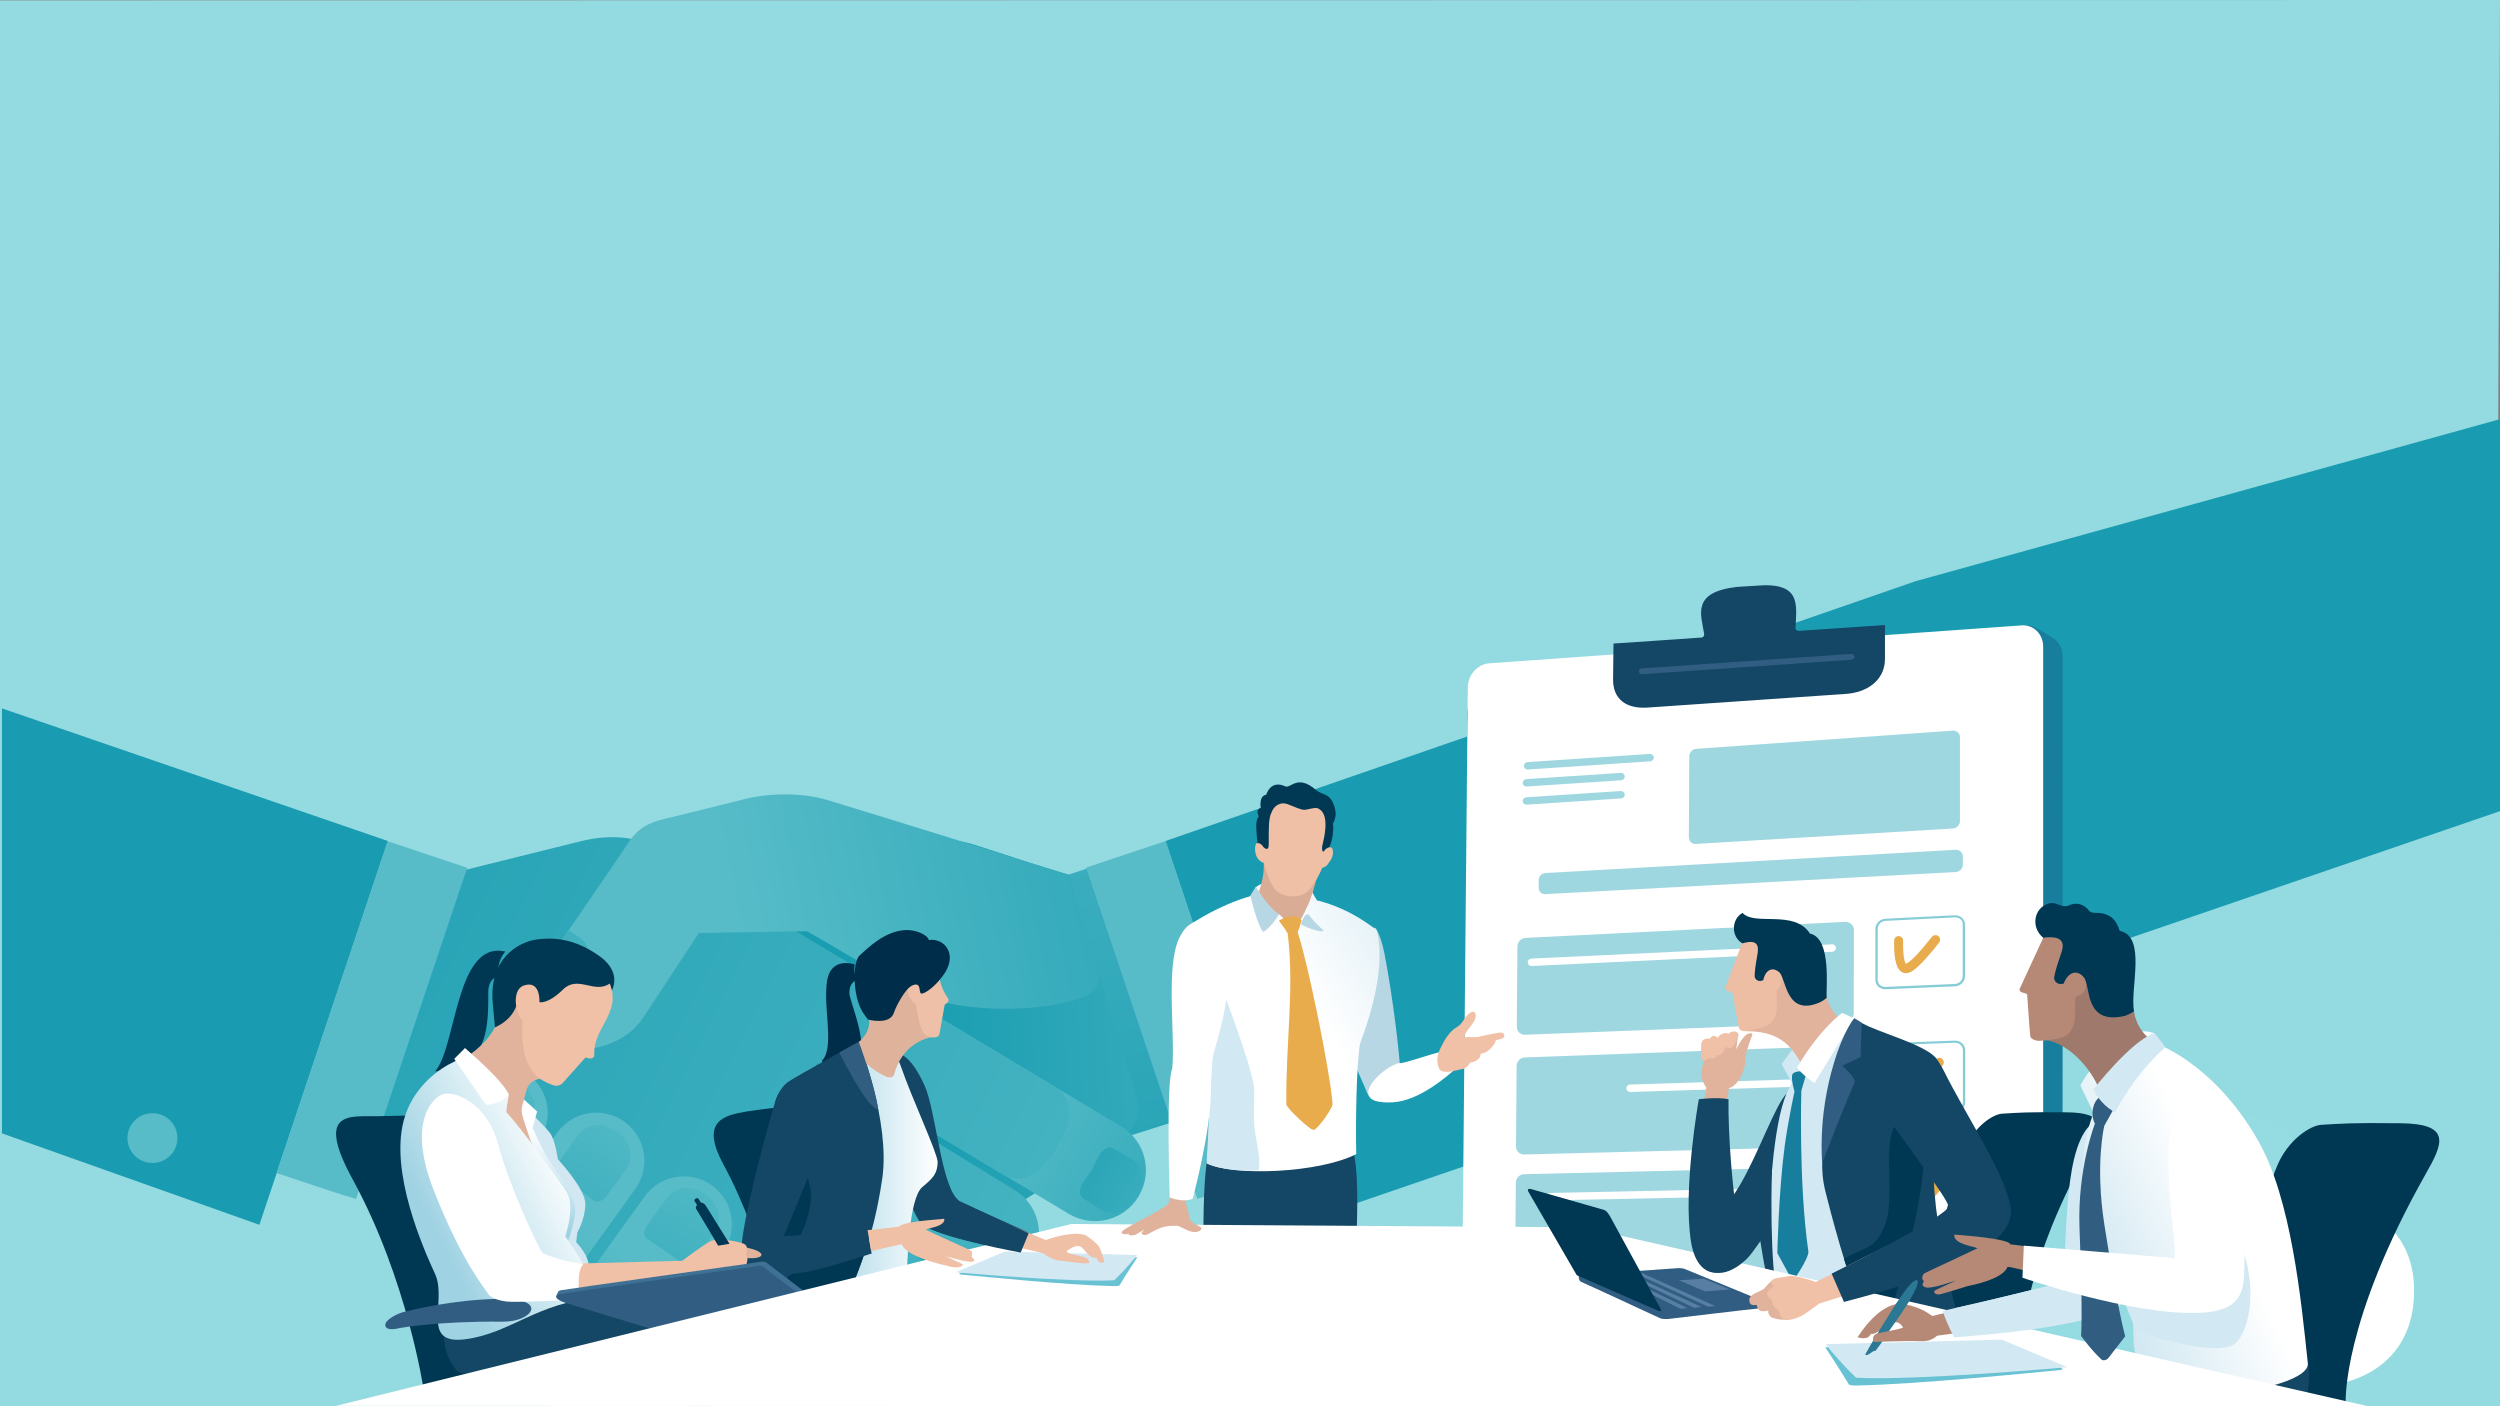 <?xml version="1.0" encoding="utf-8"?>
<!-- Generator: Adobe Illustrator 24.3.0, SVG Export Plug-In . SVG Version: 6.00 Build 0)  -->
<svg version="1.1" id="Vrstva_1" xmlns="http://www.w3.org/2000/svg" xmlns:xlink="http://www.w3.org/1999/xlink" x="0px" y="0px"
	 viewBox="0 0 1280 720" style="enable-background:new 0 0 1280 720;" xml:space="preserve">
<rect x="0" y="0" width="1280" height="720" fill="#808080" stroke="none"/>
<style type="text/css">
	.st0{fill:#94DAE1;}
	.st1{fill:url(#SVGID_1_);}
	.st2{fill:url(#SVGID_2_);}
	.st3{fill:url(#SVGID_3_);}
	.st4{fill:url(#SVGID_4_);}
	.st5{fill:url(#SVGID_5_);}
	.st6{fill:url(#SVGID_6_);}
	.st7{fill:url(#SVGID_7_);}
	.st8{fill:url(#SVGID_8_);}
	.st9{fill:url(#SVGID_9_);}
	.st10{fill:url(#SVGID_10_);}
	.st11{fill:url(#SVGID_11_);}
	.st12{fill:url(#SVGID_12_);}
	.st13{fill:url(#SVGID_13_);}
	.st14{fill:url(#SVGID_14_);}
	.st15{fill:url(#SVGID_15_);}
	.st16{fill:#199CB1;}
	.st17{fill:#57BCC8;}
	.st18{fill:#177E9D;}
	.st19{fill:#FFFFFF;}
	.st20{fill:#144665;}
	.st21{fill:#305D81;}
	.st22{fill:#9FD7E0;}
	.st23{fill:#85CDD6;}
	.st24{fill:#E8AC4C;}
	.st25{fill:#95DBE2;}
	.st26{fill:#003853;}
	.st27{fill:#D2E8F2;}
	.st28{fill:#002E4A;}
	.st29{fill:url(#SVGID_16_);}
	.st30{fill:url(#SVGID_17_);}
	.st31{fill:#A0796D;}
	.st32{fill:#B68977;}
	.st33{fill:#D1E7F1;}
	.st34{fill:url(#SVGID_18_);}
	.st35{fill:#E1B39D;}
	.st36{fill:#F0C0A7;}
	.st37{fill:url(#SVGID_19_);}
	.st38{fill:#3F7195;}
	.st39{fill:#68C2D4;}
	.st40{fill:#2B7895;}
	.st41{opacity:0.32;fill:#AECAEC;enable-background:new    ;}
	.st42{fill:#305D80;}
	.st43{fill:#EFBFA6;}
	.st44{fill:#DFB29C;}
	.st45{fill:#EEC0A7;}
	.st46{fill:#013853;}
	.st47{fill:#B6D7E3;}
	.st48{fill:#E0B29C;}
	.st49{fill:url(#SVGID_20_);}
	.st50{fill:#D9AC96;}
	.st51{fill:#EDBDA4;}
</style>
<polygon class="st0" points="1280,258 827.6,430.4 0,430.4 1,720 1280,720 "/>
<polygon class="st0" points="-1,0.2 1280,0 1277,720 0,720 "/>
<g>
	<g>
		
			<linearGradient id="SVGID_1_" gradientUnits="userSpaceOnUse" x1="1164.653" y1="740.47" x2="1057.416" y2="1240.388" gradientTransform="matrix(1.113 -2.770000e-02 2.770000e-02 -1.008 -692.49 1490.379)">
			<stop  offset="0" style="stop-color:#199DB1"/>
			<stop  offset="1" style="stop-color:#57BCC8"/>
		</linearGradient>
		<polygon class="st1" points="621.6,567.8 573.4,583.1 542.4,449.4 583.2,435.8 		"/>
		
			<linearGradient id="SVGID_2_" gradientUnits="userSpaceOnUse" x1="876.501" y1="866.952" x2="1165.091" y2="885.638" gradientTransform="matrix(1 0 0 -1 -409.077 1421)">
			<stop  offset="0" style="stop-color:#199DB1"/>
			<stop  offset="1" style="stop-color:#57BCC8"/>
		</linearGradient>
		<path class="st2" d="M581.2,558.8c2.8,8.6,3.1,18.3-10.4,26.6c-26.8,16.5-119.1,74.7-145.2,91.2c-12.3,7.8-23.3,1.2-33.8-5.1
			c-14-8.5-118-75.7-121.4-81.1c-3.4-5.5-1.6-18.8,5.9-23C281.2,564.7,452,442,467,434.9c9.4-4.5,19-6.5,31.9-2.4
			c18.1,5.7,29.5,10,48.3,15.4C561.6,496.2,578.1,549.3,581.2,558.8z"/>
		
			<linearGradient id="SVGID_3_" gradientUnits="userSpaceOnUse" x1="1052.638" y1="727.389" x2="901.207" y2="809.726" gradientTransform="matrix(1 3.010000e-02 3.010000e-02 -1 -415.284 1350.976)">
			<stop  offset="0" style="stop-color:#199DB1"/>
			<stop  offset="1" style="stop-color:#57BCC8"/>
		</linearGradient>
		<path class="st3" d="M574,576.7c12.4,7.4,16.4,23.4,9,35.8l0,0c-7.4,12.4-23.4,16.4-35.8,9l-102.8-61.9
			c-12.4-7.4,14.9-51.4,27.3-44L574,576.7z"/>
		
			<linearGradient id="SVGID_4_" gradientUnits="userSpaceOnUse" x1="35.586" y1="1013.115" x2="730.555" y2="665.085" gradientTransform="matrix(1 0 0 -1 0 1421)">
			<stop  offset="0" style="stop-color:#199DB1"/>
			<stop  offset="1" style="stop-color:#57BCC8"/>
		</linearGradient>
		<path class="st4" d="M539.2,555.8l-109.1-65.5l0,0H430l-44.1-26.5c-0.4-0.2-0.8-0.4-1.3-0.6c-20.5-12.2-41.7-25-49.5-29.5
			c-9.4-5.5-23.6-6.5-37.3-3.1c-29,7.2-79.8,19.8-79.8,19.8l-41.5,127.5c0,0,15.3,6.6,63,36.6c13.2,8.3,24.3,15.2,35.3,22.1
			c1.2,1.2,2.5,2.2,4,3.1l123.9,76.2c10.1,6.1,23.3,2.9,29.5-7.3c6.1-10.1,2.9-23.3-7.3-29.5L361.2,640c0.5-0.9,1.1-1.8,1.7-2.8
			l90.4,55.5c11.9,7.2,27.4,3.4,34.6-8.5s3.4-27.4-8.5-34.6L388.9,594c0.5-0.8,1-1.7,1.5-2.5l102,62.3c12.3,7.5,28.4,3.5,35.8-8.8
			c7.5-12.3,3.5-28.4-8.8-35.8l-102.3-62.5c0.5-0.8,0.9-1.6,1.4-2.3l93.8,56.3c12.3,7.5,21.5-1.1,28.9-13.5
			C548.6,574.7,551.6,563.3,539.2,555.8z"/>
		<g>
			
				<linearGradient id="SVGID_5_" gradientUnits="userSpaceOnUse" x1="1103.786" y1="1007.163" x2="785.24" y2="941.968" gradientTransform="matrix(1 0 0 -1 -409.077 1421)">
				<stop  offset="0" style="stop-color:#199DB1"/>
				<stop  offset="1" style="stop-color:#57BCC8"/>
			</linearGradient>
			<path class="st5" d="M461.2,505.1c-0.8-0.5-36.4-21.8-48-28.3c-0.9,0-54.2,0.8-55.4,0.9c-14.8,22.5-21,32.1-28.8,43.8
				c-14.8,22.3-58.6,20.9-68.8-0.1c3.8-5.6,58.5-85.1,61.2-89.4c5.2-8.4,11.3-10.9,18.8-12.7c10.2-2.5,26.5-6.5,40.8-10.1
				c15.4-3.9,32.3-2.7,42.2,0.3c25.3,7.6,124.1,38.4,124.1,38.4s13.1,44,14.8,49c2.5,8.5-2.8,11.9-8.1,13.9
				C534.3,518,489.7,520.6,461.2,505.1z"/>
			
				<linearGradient id="SVGID_6_" gradientUnits="userSpaceOnUse" x1="3511.732" y1="1995.094" x2="3511.732" y2="2230.313" gradientTransform="matrix(-0.825 -0.565 -0.565 0.825 4404.903 696.398)">
				<stop  offset="0" style="stop-color:#199DB1"/>
				<stop  offset="1" style="stop-color:#57BCC8"/>
			</linearGradient>
			<path class="st6" d="M291.2,476.3l-27.7,40.2c0,0,5.7,3.2,11.2,3.6c5.1,0.4,9.2-4.3,13.4-10.9c0.3-0.4,11.5-17.1,11.7-17.3
				c3.4-5-0.4-10.1-2.4-11.5C295.4,479.2,291.2,476.3,291.2,476.3z"/>
		</g>
		
			<linearGradient id="SVGID_7_" gradientUnits="userSpaceOnUse" x1="1296.088" y1="-1527.162" x2="1417.679" y2="-1382.188" gradientTransform="matrix(-1.780000e-02 0.912 0.814 -0.225 1791.397 -949.91)">
			<stop  offset="0" style="stop-color:#199DB1"/>
			<stop  offset="1" style="stop-color:#57BCC8"/>
		</linearGradient>
		<path class="st7" d="M581.1,612.9c-2,3.3-9.2,11.5-16.6,6.9c-0.2-0.1-9.6-6-9.8-6.1c-2.9-1.8-1.5-6.2-0.5-7.7c0.8-1.3,4-5.6,5-7.3
			s3.1-6.3,3.9-7.6c0.9-1.5,4.2-4.8,7.1-3.1c0.2,0.1,9.7,5.8,9.9,5.9C588.2,598.8,583.1,609.7,581.1,612.9z"/>
		<g>
			<g>
				<g>
					
						<linearGradient id="SVGID_8_" gradientUnits="userSpaceOnUse" x1="626.336" y1="819.626" x2="671.438" y2="883.392" gradientTransform="matrix(0.999 -3.490000e-02 -3.490000e-02 -0.999 -399.829 1497.663)">
						<stop  offset="0" style="stop-color:#199DB1"/>
						<stop  offset="1" style="stop-color:#57BCC8"/>
					</linearGradient>
					<path class="st8" d="M207.7,594.3c-8,11-5.6,26.4,5.4,34.4l0,0c11,8,26.4,5.6,34.4-5.4l28.2-38.9c8-11,5.6-26.4-5.4-34.4l0,0
						c-11-8-26.4-5.6-34.4,5.4L207.7,594.3z"/>
				</g>
				
					<linearGradient id="SVGID_9_" gradientUnits="userSpaceOnUse" x1="613.535" y1="797.187" x2="711.708" y2="939.797" gradientTransform="matrix(0.999 -3.490000e-02 -3.490000e-02 -0.999 -399.829 1497.663)">
					<stop  offset="0" style="stop-color:#199DB1"/>
					<stop  offset="1" style="stop-color:#57BCC8"/>
				</linearGradient>
				<path class="st9" d="M267.4,554.7c3.1,2.3,10.2,10.7,3.3,20.2c-0.2,0.3-9.2,12.3-9.3,12.6c-2.7,3.7-5.7,3.1-7.1,2
					c-1.2-0.9-7.1-5.4-8.7-6.5c-1.6-1.1-7.6-5-8.8-5.8c-1.4-1-2.5-3.5,0.2-7.2c0.2-0.2,8.9-12.4,9.1-12.7
					C253.6,546.9,264.3,552.5,267.4,554.7z"/>
			</g>
			<g>
				
					<linearGradient id="SVGID_10_" gradientUnits="userSpaceOnUse" x1="654.678" y1="774.562" x2="716.888" y2="853.362" gradientTransform="matrix(0.999 -3.490000e-02 -3.490000e-02 -0.999 -400.46 1498.684)">
					<stop  offset="0" style="stop-color:#199DB1"/>
					<stop  offset="1" style="stop-color:#57BCC8"/>
				</linearGradient>
				<path class="st10" d="M252.1,626.2c-8,11-5.6,26.4,5.4,34.4l0,0c11,8,26.4,5.6,34.4-5.4l33.3-46.4c8-11,5.6-26.4-5.4-34.4l0,0
					c-11-8-26.4-5.6-34.4,5.4L252.1,626.2z"/>
			</g>
			
				<linearGradient id="SVGID_11_" gradientUnits="userSpaceOnUse" x1="661.841" y1="770.688" x2="760.014" y2="913.298" gradientTransform="matrix(0.999 -3.490000e-02 -3.490000e-02 -0.999 -399.829 1497.663)">
				<stop  offset="0" style="stop-color:#199DB1"/>
				<stop  offset="1" style="stop-color:#57BCC8"/>
			</linearGradient>
			<path class="st11" d="M316.6,579.5c3.1,2.3,10.2,10.7,3.3,20.2c-0.2,0.3-9.2,12.3-9.3,12.6c-2.7,3.7-5.7,3.1-7.1,2
				c-1.2-0.9-7.1-5.4-8.7-6.5s-7.6-5-8.8-5.8c-1.4-1-2.5-3.5,0.2-7.2c0.2-0.2,8.9-12.4,9.1-12.7
				C302.8,571.6,313.5,577.3,316.6,579.5z"/>
			
				<linearGradient id="SVGID_12_" gradientUnits="userSpaceOnUse" x1="695.059" y1="734.304" x2="762.711" y2="822.173" gradientTransform="matrix(0.999 -3.490000e-02 -3.490000e-02 -0.999 -401.12 1499.691)">
				<stop  offset="0" style="stop-color:#199DB1"/>
				<stop  offset="1" style="stop-color:#57BCC8"/>
			</linearGradient>
			<path class="st12" d="M296.8,658.7c-8,11-5.6,26.4,5.4,34.4l0,0c11,8,26.4,5.6,34.4-5.4l33.4-46.3c8-11,5.6-26.4-5.4-34.4l0,0
				c-11-8-26.4-5.6-34.4,5.4L296.8,658.7z"/>
			
				<linearGradient id="SVGID_13_" gradientUnits="userSpaceOnUse" x1="706.028" y1="736.888" x2="804.201" y2="879.498" gradientTransform="matrix(0.999 -3.490000e-02 -3.490000e-02 -0.999 -399.829 1497.663)">
				<stop  offset="0" style="stop-color:#199DB1"/>
				<stop  offset="1" style="stop-color:#57BCC8"/>
			</linearGradient>
			<path class="st13" d="M361.9,611.8c3.1,2.3,10.2,10.7,3.3,20.2c-0.2,0.3-9.2,12.3-9.3,12.6c-2.7,3.7-5.7,3.1-7.1,2
				c-1.2-0.9-7.1-5.4-8.7-6.5s-7.6-5-8.8-5.8c-1.4-1-2.5-3.5,0.2-7.2c0.2-0.2,8.9-12.4,9.1-12.7
				C348.2,603.9,358.9,609.5,361.9,611.8z"/>
			<g>
				
					<linearGradient id="SVGID_14_" gradientUnits="userSpaceOnUse" x1="750.702" y1="725.129" x2="805.655" y2="796.152" gradientTransform="matrix(0.999 -3.490000e-02 -3.490000e-02 -0.999 -401.788 1500.566)">
					<stop  offset="0" style="stop-color:#199DB1"/>
					<stop  offset="1" style="stop-color:#57BCC8"/>
				</linearGradient>
				<path class="st14" d="M342.7,688.2c-6.5,8.9-4.5,21.5,4.4,28l0,0c9,6.5,21.5,4.5,28-4.4l27.1-37.7c6.5-8.9,4.5-21.5-4.4-28l0,0
					c-9-6.5-21.5-4.5-28,4.4L342.7,688.2z"/>
			</g>
			
				<linearGradient id="SVGID_15_" gradientUnits="userSpaceOnUse" x1="757.165" y1="723.974" x2="834.061" y2="835.676" gradientTransform="matrix(0.999 -3.490000e-02 -3.490000e-02 -0.999 -399.829 1497.663)">
				<stop  offset="0" style="stop-color:#199DB1"/>
				<stop  offset="1" style="stop-color:#57BCC8"/>
			</linearGradient>
			<path class="st15" d="M395.7,649.9c2.4,1.8,8,8.4,2.6,15.9c-0.2,0.2-7.2,9.7-7.3,9.8c-2.1,2.9-4.4,2.4-5.5,1.6
				c-1-0.7-5.5-4.2-6.8-5.1c-1.2-0.9-6-3.9-6.9-4.6c-1.1-0.8-1.9-2.8,0.2-5.7c0.1-0.2,7-9.7,7.1-10
				C384.9,643.7,393.3,648.1,395.7,649.9z"/>
		</g>
	</g>
	<g>
		<polygon class="st16" points="980.7,297.6 596.7,430.6 662.5,627 1280,415.3 1280,214.6 		"/>
		<path class="st17" d="M632.1,607.7c8.8-2.9,21.6-7.2,21.6-7.2l-56.9-169.9l-40.7,13.6L613,613.8
			C613,613.8,620.8,611.5,632.1,607.7z"/>
		<path class="st16" d="M670,598.7c2.2,6.7,9.5,10.3,16.2,8.1s10.3-9.5,8-16.1c-2.2-6.7-9.5-10.3-16.2-8.1
			C671.3,584.8,667.7,592,670,598.7z"/>
	</g>
	<g>
		<polygon class="st16" points="1,362.7 198.6,430.6 132.8,627.1 1,580.3 		"/>
		<path class="st17" d="M163.2,607.8c-8.8-2.9-21.6-7.2-21.6-7.2l56.9-169.9l40.7,13.6l-56.9,169.6
			C182.3,613.9,174.5,611.6,163.2,607.8z"/>
		<path class="st17" d="M90.2,586.7c-2.2,6.7-9.5,10.3-16.2,8.1s-10.3-9.5-8.1-16.1c2.2-6.7,9.5-10.3,16.2-8.1
			C88.8,572.8,92.4,580,90.2,586.7z"/>
	</g>
</g>
<g>
	<g>
		<path class="st18" d="M1056.1,336c0-4.2-2.2-7.8-5.4-9.6c-1.7-1-10.1-6.5-12.2-6.3l-276,33.2c-6.3,0.4-11.3,6-11.3,12.5l3.9,283.4
			c0,4.4-0.4,32.5-2.8,40.6c1.9,0.5,30.2,16.8,32.2,16.7l250.9,13.5h8.9c6.3-0.4,11.7-6.9,11.7-13.4L1056.1,336L1056.1,336z"/>
		<path class="st19" d="M1046.1,331.1c0-6.5-5-11.4-11.1-10.9l-272.4,19.4c-6.1,0.4-11.1,6-11.1,12.5l-3.3,354.7
			c0,6.5,5,11.4,11.1,10.9l275.7,1.5c6.1-0.4,11.1-6,11.1-12.5V331.1z"/>
		<path class="st20" d="M872.5,324.4c-1.6-9.9-6.5-21.2,16.8-23.9c0.7-0.1,8.9-0.5,9.7-0.6c23.8-2.1,20.7,9.9,20.3,22.1
			c0,0.4,0.9,1,1.7,1c0.8-0.1,44.1-3,44.1-3v17.5c0,8.8-6.5,16.3-18.9,17.7l-103,7.1c-10.2,0.6-17.5-4-17.3-14.7l0.2-18.1
			c0,0,44.7-3,45.3-3.1C871.8,326.3,872.7,325.8,872.5,324.4z"/>
		<path class="st21" d="M840.6,345.2L840.6,345.2l107.5-7.4c0.8-0.1,1.4-0.8,1.4-1.6c-0.1-0.8-0.8-1.4-1.6-1.4l-107.4,7.4
			c-0.8,0.1-1.4,0.8-1.4,1.6C839.2,344.6,839.8,345.2,840.6,345.2L840.6,345.2z"/>
	</g>
	<g>
		<g>
			<g>
				<path class="st22" d="M791.2,447c-1.9,0.1-3.4,1.7-3.4,3.6v4c0,1.9,1.5,3.3,3.4,3.2l210-11.3c2.1-0.1,3.8-1.8,3.8-3.8v-4.2
					c0-2-1.7-3.5-3.8-3.4L791.2,447z"/>
				<path class="st22" d="M1001.6,658.6c2.1,0,3.8,1.6,3.8,3.6v4.3c0,2-1.7,3.6-3.8,3.7l-224,1.6c-1.9,0-3.4-1.5-3.4-3.4v-4.1
					c0-1.9,1.6-3.5,3.4-3.5L1001.6,658.6z"/>
				<path class="st22" d="M868.5,383.4c-2,0.1-3.5,1.8-3.6,3.7l-0.2,41.7c0,1.9,1.6,3.4,3.5,3.3l131.5-7.9c2.1-0.1,3.8-1.8,3.8-3.8
					v-43c0-2-1.7-3.5-3.8-3.3L868.5,383.4z"/>
				<path class="st22" d="M944.7,472c2.5-0.1,4.5,1.7,4.5,4.1l-0.1,42.7c0,2.4-2,4.5-4.5,4.6l-163.8,6.4c-2.3,0.1-4.2-1.7-4.2-4.1
					l0.3-41.1c0-2.3,1.9-4.3,4.2-4.4L944.7,472z"/>
				<path class="st23" d="M965.2,506.5c-1.4,0-2.6-0.5-3.6-1.4c-0.9-0.9-1.4-2.1-1.4-3.3v-26.2c0-2.7,2.3-5.1,5.1-5.2l35.5-1.8
					c2.9-0.1,5.3,2,5.3,4.8v26.4c0,2.8-2.3,5.1-5.2,5.2l-35.5,1.5C965.3,506.5,965.2,506.5,965.2,506.5L965.2,506.5L965.2,506.5z
					 M1001.1,469.7c-0.1,0-0.1,0-0.2,0l-35.5,1.8c-2.2,0.1-4,1.9-4,4v26.2c0,1,0.4,1.8,1,2.5c0.7,0.7,1.7,1.1,2.7,1.1
					c0.1,0,0.1,0,0.2,0l35.5-1.5c2.3-0.1,4.1-1.9,4.1-4.1v-26.5C1005,471.3,1003.3,469.7,1001.1,469.7L1001.1,469.7z"/>
				<path class="st22" d="M944.6,535.4c2.5-0.1,4.5,1.8,4.5,4.2l-0.1,42.8c0,2.4-2,4.5-4.5,4.5l-164.1,4.2c-2.3,0.1-4.2-1.8-4.2-4.1
					l0.3-41.2c0-2.3,1.9-4.3,4.2-4.4L944.6,535.4z"/>
				<path class="st23" d="M965.2,570.4c-1.4,0-2.7-0.5-3.6-1.5c-0.9-0.9-1.4-2.1-1.4-3.4v-26.3c0-2.7,2.3-5,5.1-5.1l35.6-1.3
					c2.9-0.1,5.3,2.1,5.3,4.9v26.6c0,2.8-2.3,5.1-5.2,5.2l-35.6,1C965.3,570.4,965.2,570.4,965.2,570.4L965.2,570.4z M1001.1,533.9
					c-0.1,0-0.1,0-0.2,0l-35.6,1.3c-2.2,0.1-4,1.9-4,4v26.3c0,1,0.4,1.9,1.1,2.6c0.8,0.8,1.8,1.2,2.9,1.1l35.6-1
					c2.3-0.1,4.1-1.9,4.1-4v-26.6C1005,535.6,1003.2,533.9,1001.1,533.9L1001.1,533.9z"/>
				<path class="st22" d="M944.5,597.3c2.5-0.1,4.5,1.9,4.5,4.3l-0.1,43c0,2.4-2,4.4-4.6,4.5l-164.3,2c-2.3,0-4.2-1.9-4.2-4.2
					l0.3-41.4c0-2.3,1.9-4.3,4.2-4.3L944.5,597.3z"/>
				<path class="st23" d="M965.1,632.7c-1.4,0-2.7-0.5-3.7-1.5c-0.9-0.9-1.4-2.1-1.4-3.4v-26.4c0-2.7,2.3-5,5.2-5.1l35.6-0.8h0.1
					c2.8,0,5.1,2.2,5.1,4.9V627c0,2.8-2.3,5.1-5.2,5.1L965.1,632.7L965.1,632.7L965.1,632.7L965.1,632.7z M1001,596.6l-35.7,0.8
					c-2.2,0.1-4,1.8-4,3.9v26.4c0,1,0.4,1.9,1.1,2.6c0.7,0.7,1.8,1.2,2.8,1.2l35.7-0.6c2.3,0,4.1-1.8,4.1-4v-26.6
					C1005,598.3,1003.2,596.6,1001,596.6L1001,596.6z"/>
				<path class="st19" d="M793.6,614.6C793.6,614.6,793.7,614.6,793.6,614.6l145.2-3c1,0,1.9-0.9,1.9-1.9s-0.9-1.9-1.9-1.9l-145.2,3
					c-1,0-1.9,0.9-1.9,1.9C791.8,613.7,792.6,614.6,793.6,614.6L793.6,614.6z"/>
				<path class="st22" d="M782.1,394L782.1,394l62.9-4.2c1-0.1,1.8-1,1.8-2c-0.1-1-1-1.8-2-1.8l-62.8,4.2c-1,0.1-1.8,1-1.8,2
					C780.3,393.2,781.1,394,782.1,394L782.1,394z"/>
				<path class="st22" d="M781.5,402.7L781.5,402.7l48.6-3.2c1-0.1,1.8-1,1.8-2c-0.1-1-1-1.8-2-1.8l-48.5,3.2c-1,0.1-1.8,1-1.8,2
					C779.7,401.9,780.5,402.7,781.5,402.7L781.5,402.7z"/>
				<path class="st22" d="M781.5,412L781.5,412l48.6-3.2c1-0.1,1.8-1,1.8-2c-0.1-1-1-1.8-2-1.8l-48.5,3.2c-1,0.1-1.8,1-1.8,2
					C779.7,411.2,780.5,412,781.5,412L781.5,412z"/>
			</g>
		</g>
		<path class="st24" d="M975.8,498.3c-1.1,0-2.2-0.5-3.1-1.4c-3.1-3.2-3-12.6-2.9-15.4c0.1-1.3,1.1-2.3,2.4-2.2
			c1.3,0.1,2.3,1.1,2.2,2.4l0,0c0,0-0.1,2.8,0.1,5.8c0.3,4.1,1,5.6,1.3,6c0.7-0.3,2.8-1.4,7.5-6.8c3.1-3.5,5.7-7,5.8-7
			c0.8-1,2.2-1.2,3.3-0.5c1,0.8,1.2,2.2,0.5,3.3c-0.1,0.2-2.9,3.8-6.2,7.5C980.3,497.3,977.6,498.3,975.8,498.3L975.8,498.3z"/>
		<path class="st24" d="M977.7,561.1c-1.1,0-2.2-0.5-3.1-1.4c-3.1-3.2-3-12.6-2.9-15.4c0.1-1.3,1.1-2.3,2.4-2.2
			c1.3,0.1,2.3,1.1,2.2,2.4c0,0.1-0.1,2.8,0.1,5.8c0.3,4.1,1,5.6,1.3,6c0.7-0.3,2.8-1.4,7.5-6.8c3.1-3.5,5.7-7,5.8-7
			c0.8-1,2.2-1.2,3.3-0.5c1,0.8,1.2,2.2,0.5,3.3c-0.1,0.2-2.9,3.8-6.2,7.5C982.3,560.2,979.5,561.1,977.7,561.1L977.7,561.1z"/>
		<path class="st24" d="M978.1,622.8c-1.1,0-2.2-0.5-3.1-1.4c-3.1-3.2-3-12.6-2.9-15.4c0.1-1.3,1.1-2.3,2.4-2.2
			c1.3,0.1,2.3,1.1,2.2,2.4c0,0.1-0.1,2.8,0.1,5.8c0.3,4.1,1,5.6,1.3,6c0.7-0.3,2.8-1.4,7.5-6.8c3.1-3.5,5.7-7,5.8-7
			c0.8-1,2.2-1.2,3.3-0.5c1,0.8,1.2,2.2,0.5,3.3c-0.1,0.2-2.9,3.8-6.2,7.5C982.7,621.8,979.9,622.8,978.1,622.8L978.1,622.8z"/>
		<path class="st19" d="M784.1,494.6C784.1,494.6,784.2,494.6,784.1,494.6l154.1-7.3c1-0.1,1.8-0.9,1.8-2c0-1-0.9-1.9-2-1.8
			l-154,7.3c-1,0.1-1.9,0.9-1.8,2C782.3,493.8,783.1,494.6,784.1,494.6L784.1,494.6z"/>
		<path class="st19" d="M834.6,559.1C834.6,559.1,834.7,559.1,834.6,559.1l105-3.3c1,0,1.9-0.9,1.8-2c0-1-0.9-1.9-2-1.8l-104.9,3.3
			c-1,0-1.9,0.9-1.8,2C832.8,558.3,833.6,559.1,834.6,559.1L834.6,559.1z"/>
	</g>
</g>
<g>
	<path class="st19" d="M1103.3,720c0,0,30.4-15.1,59.6-10.9c43.9,6.3,69-11.6,72.6-40.1c4.9-39-24.3-64.6-79.7-48.8
		C1097,637,1103.3,720,1103.3,720z"/>
	<path class="st25" d="M1019.4,703.1c0,0-5.5-43.7,3.3-83.4c5.9-26.7,23.3-44.1,68.8-52.3s89.1,5.4,98,39.9c8.5,33,2,76.8-40.2,83.5
		c-27.9,4.5-73.7-4.6-94.4-1.7C1039.2,691.4,1019.4,703.1,1019.4,703.1z"/>
	<g>
		<path class="st19" d="M1141.9,616.2c0,1.5-1.2,2.6-2.6,2.6h-76.5c-1.5,0-2.6-1.2-2.6-2.6l0,0c0-1.5,1.2-2.6,2.6-2.6h76.5
			C1140.7,613.6,1141.9,614.7,1141.9,616.2L1141.9,616.2z"/>
		<path class="st19" d="M1141.9,632.4c0,1.5-1.2,2.6-2.6,2.6h-76.5c-1.5,0-2.6-1.2-2.6-2.6l0,0c0-1.5,1.2-2.6,2.6-2.6h76.5
			C1140.7,629.8,1141.9,631,1141.9,632.4L1141.9,632.4z"/>
		<path class="st19" d="M1100.1,648.7c0,1.5-1.2,2.6-2.6,2.6h-34.7c-1.5,0-2.6-1.2-2.6-2.6l0,0c0-1.5,1.2-2.6,2.6-2.6h34.7
			C1098.9,646,1100.1,647.2,1100.1,648.7L1100.1,648.7z"/>
	</g>
</g>
<g>
	<g>
		<path class="st20" d="M658.3,644.6c0,0,4.4,46.4,4.6,50.2c0.2,3.9,28,3.4,27.9-1.6c0-5.1,6.2-70.5,3.4-96
			c-6-53.6-48.7-39.7-65.8-16.5c-3.2,4.4-9.8,8.3-10.6,14.4c-3.5,27.4-0.2,78-1.1,90.7c-1,12.8,29.4,36.3,29.8,4.5
			c4-14.1,10.5-46.2,10.7-46.7C657.3,643,658.3,644.6,658.3,644.6z"/>
	</g>
	<path class="st26" d="M398.6,680.8c0,0-5.8-43.1-28.3-84.8c-12.1-22.4,0.8-25,11.9-26.9c13.8-2.3,30.1-3.1,30.1-3.1l25.6,105.8
		L398.6,680.8z"/>
	<path class="st26" d="M1034.7,694.7c0,0-0.9-42.7,33.9-104.2c7.1-12.6,10.9-20.8-10.5-21c-21.3-0.2-24.3,0.2-33,0.7
		c-4.8,0.3-14,6.5-18.4,16.9c-13.1,31.3-21.6,94.7-21.6,94.7L1034.7,694.7z"/>
	<path class="st27" d="M1069.6,576.6c-14.2,15.3-10.5,65.2-14,80.7c-18.8,3.2-30.4,7.5-55.7,12.7c2.9,9.2,9.4,13.5,9.4,13.5
		s47.5-3.6,66.9-10.2c19.4-6.6,17.2-24.3,17.2-24.3S1083.8,561.3,1069.6,576.6z"/>
	<path class="st26" d="M1201,717.7c0,0-1.8-41,41-116.7c8.8-15.5,13.4-25.6-12.9-25.9c-26.3-0.3-29.8,0.2-40.5,0.8
		c-5.9,0.3-17.2,7.9-22.6,20.8c-16.1,38.5-26.6,116.4-26.6,116.4L1201,717.7z"/>
	<path class="st20" d="M1172.5,679c14.7,16.8,8.8,33.6,7.7,38.9l-151.3-1.6c-0.6-4.2,0.8-5.9,0.1-10.5c26.3-5.2,50-9.4,66.7-10
		C1102,695.2,1136.5,684.4,1172.5,679z"/>
	<path class="st20" d="M473.3,555.6c6.1,13.4,8.5,52.8,17.9,59.3c6,3.1,35.1,16,35.1,16l-4.2,10c0,0-37.5-6.8-48.8-13.2
		c-5.5-3.1-8-17-18.9-39.7C436.7,551,456.2,517.6,473.3,555.6z"/>
	<path class="st28" d="M437.6,493.8c0,0-12.3-4.5-14.2,8.8c-2,13.3,4,33.8-2.5,40.4c-0.1,1.7,4.9,9.7,14.7,4.8
		c12.7-6.3-0.5-34.3-0.7-39.1c-0.2-5.3,2.8-6.5,3.9-7C436.8,498.2,437.6,493.8,437.6,493.8z"/>
	
		<linearGradient id="SVGID_16_" gradientUnits="userSpaceOnUse" x1="414.907" y1="819.977" x2="480.019" y2="819.977" gradientTransform="matrix(1 0 0 -1 0 1421)">
		<stop  offset="0" style="stop-color:#9FD2E3"/>
		<stop  offset="1" style="stop-color:#FFFFFF"/>
	</linearGradient>
	<path class="st29" d="M417.4,668.6c11.8,4,36.9-3.8,46.7-11c0.5-11.7,1.1-44,8.2-49.9c5.7-4.7,7.6-6.9,7.8-12.8
		c-0.5-5.5-13.3-32.7-18.8-48.8c-5.6-16.1-19.4-13.6-19.4-13.6s-1.5,0.6-2.1,0.9C437.8,540.3,405.9,664.7,417.4,668.6z"/>
	<path class="st20" d="M396.9,567.4c-0.7-3.7,2.4-10.8,7.1-13.8c5.1-3.3,35.7-20.2,35.7-20.2s16.3,41,12,70.1
		c-2.2,14.6-7,42.3-24.4,71.7c-10-0.1-24.5-1.2-35-6.7c6.1-21,20.4-32.5,22.9-54.1C416.9,600.8,397.3,570,396.9,567.4z"/>
	
		<linearGradient id="SVGID_17_" gradientUnits="userSpaceOnUse" x1="1073.252" y1="775.447" x2="1136.388" y2="804.987" gradientTransform="matrix(1 0 0 -1 0 1421)">
		<stop  offset="0" style="stop-color:#D2E8F2"/>
		<stop  offset="1" style="stop-color:#FFFFFF"/>
	</linearGradient>
	<path class="st30" d="M1137.1,712.5c-10.9-1.9-36.6-11.7-43.4-19c-1.6-2.6-1.4-10-1.4-15.9c-8.2-19.1-18.2-48.2-23.8-62.8
		c-4.9-12.9-1-33.9,3.3-44.7c0.3-0.7-6.9-14-6.6-14.6c8.6-15.4,23.6-24.6,28-26.6s9.7,0.1,9.7,0.1l-0.5,4.7c0,0,30.3,9.3,53.7,50.2
		c17,29.6,22.1,81.7,25.5,114.1C1182.6,707.2,1147.7,714.3,1137.1,712.5z"/>
	<path class="st31" d="M1045.7,532.4c10.9,0.3,23.2,12,28.5,23.9c14.9-7.2,25.2-22.5,28.1-23.1c-9-6.1-9.7-15.5-9.7-15.5
		S1068.2,458.3,1045.7,532.4z"/>
	<path class="st27" d="M1144.6,687.7c-9.6,8.4-52.3-6.6-52.3-6.6v-3.5c-2.4-5.6-8.2-19.8-9.4-22.9c1.7-3,38.3,10.7,35.3-5.2
		c-5.4-28.5-0.4-59.7,12.3-43C1162.1,648,1152,681.2,1144.6,687.7z"/>
	<g>
		<g>
			<path class="st32" d="M1044.1,532.9c5.5-0.3,7.6-0.8,10.8-1.5c7.5-1.7,7.4-10.7,7.4-10.7l0.3-10.4c0,0,7-1,5-8.6
				c-1.4-5.6,10.4-3.6,4.4-5.3c-8.9-2.4-3.1-22-3.1-22l-12.2-2.1l-10,6.6l-12.5,27.1c0,0-0.9,1.7,1.4,2.2c2.1,0.5,2.3,0.9,2.3,0.9
				s1.4,20.5,1.6,21.5C1039.6,531.7,1041.9,533,1044.1,532.9z"/>
		</g>
	</g>
	<path class="st20" d="M926.4,548.2c0,0-17.9,17.6-24.9,38.8s1.8,59.1,3.2,68s35.9,10.6,41.8-15.1
		C952.5,614.1,926.4,548.2,926.4,548.2z"/>
	<path class="st26" d="M436.8,657.6c0,0,4.9-12.3,5.6-15.8c-4.1,2.3-39.2,8.7-39.2,12.3C403.2,667.7,436.8,657.6,436.8,657.6z"/>
	<path class="st20" d="M444.2,629.9l-42.9,3c0,0,13.7-32.8,20.1-49.4c6.3-16.4-18.6-39.5-24.5-19.5c-5.9,20.1-16.9,61.6-17.3,75.7
		c-0.5,14.1,19.6,16.4,47.4,8c14.3-4.3,19.3-5.9,19.3-5.9L444.2,629.9z"/>
	<g>
		<path class="st33" d="M265.6,564.4c0,0,14.6,12.6,16.8,17c2.2,4.4,3.2,12.1,3.2,12.1s14.1,15.1,14.1,22.8s-4.1,14.7-4.1,14.7
			l-0.6,5c0,0,8.3,8.2,6.2,15.3c-2.1,7.1-17.4,5.6-17.4,5.6l-41.6-80.6L265.6,564.4z"/>
		
			<linearGradient id="SVGID_18_" gradientUnits="userSpaceOnUse" x1="258.218" y1="805.114" x2="274.293" y2="842.195" gradientTransform="matrix(1 0 0 -1 0 1421)">
			<stop  offset="0" style="stop-color:#9FD2E3"/>
			<stop  offset="1" style="stop-color:#FFFFFF"/>
		</linearGradient>
		<path class="st34" d="M257.3,552.9l17.7,16.2l-2.3,8.4c0,0,4.6,11,9.6,18.3c5.7,8.4,13.8,18.1,12,27.1c-1.8,8.9-4.1,14.4-4.1,14.4
			l-48.5-78.5L257.3,552.9z"/>
		<path class="st26" d="M258.7,487.2c-1.3,1.6-4.1,5.2-3.8,12.9c-4.1,0.7-4.9,5.5-4.9,7.5c0.2,23.5-1.7,38-27.3,41
			C233.7,536.6,233.2,481.2,258.7,487.2z"/>
		<path class="st35" d="M278,552.2c0,0-6.6-0.1-8.3,5.6c-2.1,7.6-3,9.5-2.4,12.6c0.6,3,7.2,22,7.2,22s-15.2-18-18-21
			c-2.8-3-14-21.6-15.8-24.4s-3.1-5.2-3.1-5.2s10.2-5.4,15.8-15.8c2.8-5.1,7.2-25.4,7.2-25.4l24.2,37.8L278,552.2z"/>
		<path class="st26" d="M287.2,526.1c0,0-7.3-1.6-8-7.2c-0.7-5.7-5-7.1-9-4.4c-4.1,2.7-4.7-4.9-5-2.8c-1.5,10.5-11.8,14.3-11.8,14.3
			s-0.6-7.2-1.1-12.3c-2.1-22.7,12.8-31.3,22.5-32.7c7.3-1,18.7-1.1,32.1,8.5s7.9,22.3-6.8,29.8
			C287.9,525.5,287.2,526.1,287.2,526.1z"/>
		<path class="st36" d="M276.2,513.1c0,0,0.7-11.3-7.8-8.6c-6.8,2.1-4.4,15.1-0.9,17.9c0,0-0.5,7.4,0.2,12.1
			c0.5,3.6,1.3,10.3,6.4,15.8c3.1,3.3,8.4,5.1,9.3,5.4c2.1,0.7,4.2-0.5,4.7-1.2c0.6-0.7,11.7-13.1,11.7-13.1s4.7,2,4.5-1.8
			c-0.6-13.2,14-21.1,7.9-36c-8,5.4-16.2-4.5-23.9,3C280.3,514.4,276.2,513.1,276.2,513.1z"/>
		<path class="st26" d="M216.9,711.5c0,0-8.3-56.4-36.3-107.6c-19.7-36-0.9-32.1,12.7-32.4c13.6-0.3,38.7-0.9,38.7-0.9l31.8,132.9
			L216.9,711.5z"/>
		<path class="st20" d="M227.4,680.5c0,0-1.8,11.5,6.4,21.2S354.2,679,354.2,679l-64.4-18.9L227.4,680.5z"/>
		
			<linearGradient id="SVGID_19_" gradientUnits="userSpaceOnUse" x1="220.159" y1="794.227" x2="289.136" y2="829.018" gradientTransform="matrix(1 0 0 -1 0 1421)">
			<stop  offset="0" style="stop-color:#9FD2E3"/>
			<stop  offset="1" style="stop-color:#FFFFFF"/>
		</linearGradient>
		<path class="st37" d="M233,543.4l5.1-6.7c0,0,18.4,16.5,22.4,23.6c-0.4,3.5-1.3,7.2-1.2,9.2c5,5,26.4,33.6,30.9,41
			s-0.8,22.5-0.8,22.5s15.1,20.6,16.6,31.5c-30.6,2.1-44.5,18.2-67.8,21.2s-9.1-19.4-15.4-33.3c-6.4-13.9-23-51.8-16.2-78.3
			C212.4,551.6,233,543.4,233,543.4z"/>
		<path class="st35" d="M379.4,638.3c0,0,6.3,0.8,9.2,2.6s0.6,3.5-4.7,3.3c-5.3-0.2-6.5-0.2-6.5-0.2L379.4,638.3z"/>
		<path class="st36" d="M293.8,647l55.5-1.5c0,0,10.1-7.6,14.1-9.8c3.9-2.3,15,0,17.4,1.1s1.7,3.4,1.1,5.6c2,2.4-0.5,5.3,0.3,6.4
			c2.3,1.9-0.2,7.6-0.2,7.6s-25.6,3.6-32.5,3.5c-7-0.2-52.2,4.1-59.7,4.2C288.2,656.1,293.8,647,293.8,647z"/>
		<path class="st26" d="M367.7,637.8c0,0-10.4-17.6-11.3-18.9c-0.9-1.3,2.6-5.4,5.1-1.4c2.4,3.9,12,19.3,12,19.3L367.7,637.8z"/>
		<path class="st26" d="M362.8,625.8c-3.2-4.6-6.7-10.1-7.2-10.8c-0.5-0.8,1.3-2.3,2.1-1.1c0.8,1.2,1.6,2.5,2.3,3.6
			C365.4,626.2,366,630.4,362.8,625.8z"/>
		<path class="st21" d="M204.4,680c0,0-6.5,1.8-7.1-1.2s6.3-6.3,9.5-7.1s25.7-6.5,49.9-6.7s16.1,11.9,0.6,11.7
			C224.8,676.3,204.4,680,204.4,680z"/>
		<path class="st19" d="M298.8,647c-8.3-0.5-19.1-4.3-20.9-5.5s-17.5-35.3-22.6-54.9c-5-19.6-19.2-27.1-27.1-26.7
			c-4.8,0.2-20.8,12.3-6.1,49.6s26.1,49.9,27.5,52.5s5.4,3.8,9.9,4.4c4.4,0.6,37.7-1,37.7-1S294.3,651.8,298.8,647z"/>
		<path class="st38" d="M413.2,662.3c0,0-19.1-14.5-20.6-15.7s-3.4-0.5-8.9,0.3c-5.4,0.8-93.6,13.1-96.5,13.7
			c-0.7,0.1-1.2,0.3-1.5,0.9c-0.6,1.1-0.6,1.3-0.9,2.4c6.2,0.6,54.3,11.5,54.3,11.5L413.2,662.3z"/>
		<path class="st21" d="M411.3,664.3c0,0-19.1-14.5-20.6-15.7s-4.2,0-9.7,0.6c-5.4,0.6-91.5,12.8-94.4,13.4
			c-2.9,0.6-2.7,2.7,3.3,4.6c5.9,1.8,44.8,13.6,44.8,13.6L411.3,664.3z"/>
		<path class="st19" d="M248.8,565.7c0,0,8.2-0.2,11.6-5.4c-3.5-8-22.4-23.6-22.4-23.6l-5.4,5.4L248.8,565.7z"/>
	</g>
	<path class="st27" d="M923,530.9c-5.5,6.3-10.8,13.9-10.8,13.9l5.2,9.6c0,0-6.1,11.6-8.5,22.8c-2.4,11.1-2.7,61.2-0.1,78.6
		c1.1,7.2,47.8,5.8,47.8,5.8L949,522C949,522,928.4,524.6,923,530.9z"/>
	<path class="st35" d="M923.4,546.3c-4.2-6-8.4-18.6-29.4-18.3c-10.7-11.6,10.3-48.4,10.3-48.4l30.3,22.2c0,0-1.9,12.5,8,20.2
		C932.9,538.9,924,547,923.4,546.3z"/>
	<path class="st18" d="M925.2,548.5c0,0-6.5-0.6-7.5,1.6c-0.9,2.2,1.1,8.8,1.1,8.8s-3,13.3-5,27.6c-3.2,24.1-3.8,55.1-3.8,55.1
		l7.9,14.5c0,0,8-11.3,8-15.2c-5.1-35.5-3.6-82.5-3.6-82.5L925.2,548.5z"/>
	<path class="st19" d="M949.3,521.4l-6.1-2.8c0,0-11.3,7.9-23.1,27.9c2.2,3.5,8.9,8.1,8.9,8.1L949.3,521.4z"/>
	<g>
		<path class="st20" d="M949.3,523.8c0,0-3.2,5.6-6.9,13.5c-4.7,10-5.9,31.8-7.6,42.2c-1.6,9.8-3.1,18.7-0.2,30.5
			c2.1,8.4,12,47.1,18.3,57.4c6.3,10.4,49.7,7.7,49.7,7.7s-17.5-64.1-11.1-87.4c6.2-22.3,5.6-38.8-0.3-46
			c-5.7-6.9-29.9-13.3-37.5-17.7C952.1,523.1,949.3,523.8,949.3,523.8z"/>
		<path class="st26" d="M976.1,573.4c23.8-0.5-7.8,97.6-7.8,97.6s-4.4,1.5-14.3,0.3c-1.5-3.8-8.5-22.2-9.9-26.8
			c10.7-6.4,17.2-4.2,21.9-20.3C970.6,607.9,961.3,573.7,976.1,573.4z"/>
		<path class="st21" d="M933,595.4c0,0,13.8-35.8,16.5-40.8c1.4-2.6-6.3-8.9-6.3-8.9l9.4-4.5l0.6-17.6l-3.8-2.3
			c0,0-5.5,6.3-10.5,23.2C930.5,572.4,933,595.4,933,595.4z"/>
	</g>
	<polygon class="st19" points="548.4,626.7 811.1,628.4 1212.5,720 172,719.8 	"/>
	<g>
		<path class="st39" d="M934.5,689.8c0,0,7.2,10.8,12.1,19c0.4,0.6,3.2,0.6,4,0.6c33.8-0.8,87.4-6.4,103.9-7.9c3.9-0.3-1.2-2-1.2-2
			l-29.4-11.4L934.5,689.8z"/>
		<path class="st27" d="M934.7,688.2c0,0,5.9,7.8,15.6,17.2c30.5,1.6,108.2-5.4,108.2-5.4l-33.6-14.1L934.7,688.2z"/>
	</g>
	<path class="st20" d="M906.4,628.4c-1.1-11.7,1.6-53.5,8.3-68.4c-5.6,5.4-14.6,31.1-23.9,46.8c-10.4,17.6-24.3,28.3-23.6,33
		c1.4,8.9,11.9,19.1,27,4.9C897.7,641.4,904.9,629.8,906.4,628.4z"/>
	<g>
		<path class="st40" d="M964.9,685.1c1.8-2.8,15.2-24.1,13.8-25.4c-2.3-2.1-17.8,23.7-19.6,26.6c-0.2,0.2-4.1,7.2-4.1,7.2
			c1.1,1.4,3.9-2.4,5.2-1.8C963.4,687.5,964.8,685.3,964.9,685.1z"/>
		<path class="st32" d="M1029.3,664.3c-8.4,1.4-31.2,7.3-39.9,9.5c-1.5-0.7-4.3-3.9-13.8-6c-12.8-2.8-24.5,16.9-24.5,16.9
			s5.3,1.9,6.8-1.8c4,1.3,11.6-11.2,16.4-3.3c0.4,0.7-12,2.7-13.3,3.2c-3.1,1.1-1.7,4.3-1.7,4.3s17-0.7,24.2-0.4
			c2.6,0.1,5.7-0.4,8.3-2.8c1-0.2,31.5-4.4,40-5.4C1041.3,677.3,1038.4,662.8,1029.3,664.3z"/>
		<path class="st40" d="M971.2,675.8c1.9-2.6,13-18.8,10.3-20.3c-2.7-1.6-14.1,17.2-15.8,20.1c-0.1,0.3-3.9,6.2-3.9,6.2
			c1.2,0,4.6-0.8,5.6-0.8C967.4,681.1,971,676.1,971.2,675.8z"/>
	</g>
	<g>
		<path class="st21" d="M849.9,674.9c0,0,1.6,0.7,4.4,0.4c2.5-0.2,39.8-4.9,49.6-5.7c2.3-0.2,1.5-2.4,0.8-2.6
			c-0.7-0.2-41.4-17.1-42.4-17.4c-1.1-0.4-3.3-0.3-3.3-0.3l-50.7,3.5c0,0-0.3,2.8,1.2,3.5C811.1,656.9,849.9,674.9,849.9,674.9z"/>
		<polygon class="st41" points="872.2,654.7 885.7,660.2 873,661.2 859.6,655.5 		"/>
		<polygon class="st41" points="838.8,651 878.2,668.7 874.5,669 835.6,651.2 		"/>
		<polygon class="st41" points="832.7,651.5 871.2,669.2 867.4,669.6 829.6,651.6 		"/>
		<polygon class="st41" points="827.1,651.8 864.1,669.8 860.4,670.1 823.9,651.9 		"/>
		<path class="st26" d="M850.7,671c0,0-0.6,0.5-1.5,0.2s-41.9-18.3-41.9-18.3s-24.2-41.7-24.8-42.8s0-1.7,1.4-1.3
			s35.8,10.2,37.1,10.6s1.9,1.1,3.2,3.1C825.3,624.5,850.7,671,850.7,671z"/>
	</g>
	<g>
		<path class="st35" d="M883.8,567.7c0,0,1-7.7,1.4-10.5c6.4-2.1,8.8-12.4,8.4-14.5c-0.4-2.1,2.7-10.7,3.5-12.5
			c0.7-1.7-1.9-1.4-3.2-0.3c-2.4,2-5,7.4-5,7.4l1.1-7.3l-14.5,3c0,0-3.3,10.3-4.3,14.7c-1.1,4.4,2.4,9.1,2.4,9.1l-2.3,14.9
			L883.8,567.7z"/>
		<path class="st20" d="M885,562.8c-0.3,17.3,2,49,5.8,68.6s-20.7,31.4-25,4.4s4-73,4-73S879,561.6,885,562.8z"/>
		<path class="st36" d="M871.2,541.4c0.5,2.7,3.4,1.1,3.7,0.1c1.9,1.3,3.7,0.1,4.2-1.4c3.2,1.2,4.5-4.6,4.5-4.6s0.8,2.3,3.1,0.8
			c1.7-1.2,3.4-5.2,3.4-6.6c0-1.5-3.1-2.5-5.1-0.4c-0.7-0.7-4-0.7-5.5,2.1c-0.6-0.7-2.9-2.1-4,0.5c-1.8-0.7-4.2,0.5-4.4,2.3
			C871.1,534.1,870.6,537.8,871.2,541.4z"/>
	</g>
	<g>
		<path class="st35" d="M916.5,675c-1.2,0.5-4.4,1.4-9.3-0.4c-1.2-0.5-2.5-3.1-1.6-3.6c-1.2,0.3-3.7,0.6-4.4,0.1
			c-1.5-0.9-1.8-3-1.8-3s-1.6,0.3-2.6-0.1c-1-0.4-1.4-2.1-1-3.3c0.9-2.4,4.5-3,7.2-4.7c0.3-0.2,3.6-4.4,5.3-5
			c3-1.1,5.7,9.8,7.3,13.5C917.4,672.6,916.5,675,916.5,675z"/>
		<path class="st36" d="M929.8,656.4c0,0-10.4-3.8-14.1-3c-3.1,0.7-5.3,0.6-7.4,1.4c-0.9,0.4-1.7,1.3-1.4,2.3c0.4,1,1.7,1.1,1.7,1.1
			s-4,2.7-3.9,4.1c0.3,2.5,2.8,2.4,2.9,5c0.1,2.6,3.2,2.8,3.4,4.8c0.2,1.6,1.1,2.3,2,3.3s5.1,0.4,9.3-1.6c1.5-0.7,9.2-6.4,9.2-6.4
			s30.9-9.5,47-15.5s-1.7-18.8-13-13.6C953.7,643.9,929.8,656.4,929.8,656.4z"/>
		<path class="st20" d="M937.8,652.1c0,0,60.8-29.8,59.8-34.6s-21.4-30.7-34.3-50.3c-12.9-19.6,19.3-44.3,31.7-19.4
			c12.5,25,30.4,51,34.3,69.4s-27.6,31-57.2,41.4c-7.1,2.5-28,8-28,8L937.8,652.1z"/>
	</g>
	<g>
		<path class="st39" d="M582.3,643.8c0,0-5.4,8.1-9.1,14.3c-0.3,0.4-2.4,0.4-3,0.4c-25.3-0.6-65.6-4.8-78-5.9
			c-2.9-0.3,0.9-1.5,0.9-1.5l22.1-8.6L582.3,643.8z"/>
		<path class="st27" d="M582.2,642.6c0,0-4.5,5.9-11.7,12.9c-22.9,1.2-81.2-4.1-81.2-4.1l25.2-10.6L582.2,642.6z"/>
	</g>
	<g>
		<path class="st27" d="M1053.5,657.2c-18.2,4.7-33.7,8.1-58.9,14c3.2,9.1,6,13.5,6,13.5s50.7-3.3,69.9-10.5L1053.5,657.2z"/>
	</g>
	<path class="st42" d="M1075.4,561.5c0,0-3.6,1.7-4,7.7c-0.3,3.6,1.2,6.1,1.2,6.1s-9,23.1-7.9,53.3c1.8,46.2,0.8,55.4,0.8,55.4
		s5.5,7.6,10.5,12.1c0.7,0.6,2.3,0.5,3.4-0.7l8.7-11.2c0,0-3.7-12.6-10.7-57.4c-4.8-30.9,0-50.4,0-50.4s2.3-4.1,4.8-8.6
		C1076.4,563.6,1075.4,561.5,1075.4,561.5z"/>
	<path class="st43" d="M562.9,638.7c-0.4-1.4-4.9-5-7.3-6.4c-6.8-2.1-18.7,2-20.2,2.6c-6.2-2.6-21.1-8.9-39.2-16.4
		c-0.9,1.3-6.9,13.4-6.9,13.4s37.1,7.6,45.2,9.9c1,0.9,4.2,3.4,8.6,3.7c4.6,0.3,12.7,2,14.6,1.1c-0.5-1.9-0.1-2.5-5.6-3.7
		c-5-1.1-5.7-1.4-6-2.4c4.2-2.7,6.4-3.7,8.8-0.8c3.5,4.4,5.1,4.7,6.4,4.1c0.2,0.6,0.9,1.8,1.2,2.1c0.9,0.9,1.9,0.6,3,0.2
		C565.1,644.3,563.8,640.7,562.9,638.7z"/>
	<path class="st20" d="M474.3,628.2c11.2,6.4,48.3,13.1,48.3,13.1l4.1-9.9c0,0-26.1-11.7-32.1-14.8L474.3,628.2z"/>
	<path class="st43" d="M444.2,629.8c0,0,2.7,0,16.4-1.8c0.6-1.8,10.5-3,22.9-4c0.6,3.9-8.2,4.8-9.5,5.5c3,1.8,22,10.1,23.1,10.8
		s0.3,3.2,0.3,3.2s2.9,2,0.4,2.5s-13.5-2.8-13.5-2.8s7.7,3.7,8.5,4c0.8,0.2-0.8,3-7.5,1c-2.6-0.7-20.9-4.4-23.6-11.1
		c-0.8-0.1-15.7,3.5-15.7,3.5L444.2,629.8z"/>
	<path class="st32" d="M1064,640.5c0,0-17.5-1.2-34.7-3.4c-0.7-2.2-13.2-3.8-28.7-5c-0.7,4.9,10.3,6.1,11.9,7
		c-5.7,2.8-25.7,12-27.1,12.8c-1.4,0.8-1.7,3.4-0.3,4c-0.5,0.9-1.9,2.6,1.2,3.3c3.1,0.7,15.2-3.6,15.2-3.6s-9.5,4.4-10.7,5
		c-1,0.5-0.7,3.2,4,1.7c1.3-0.4,5.7-1.6,12.6-3.8c9-1.8,18.6-5,20.5-9.9c1-0.2,32.4,7.5,32.4,7.5L1064,640.5z"/>
	<path class="st19" d="M1036.2,637.8c0,0,71.3,5.8,77,6.4c1.8-4.4-4.2-30.9-2.7-60.2c0.9-18.1,13.3-35.5,27.4-16
		c12.9,17.7,12.1,50.4,11.3,76.7c-0.4,14.5,1,26.5-23.5,27.5c-34.1,1.3-90.2-18-90.2-18L1036.2,637.8z"/>
	<path class="st27" d="M1071.8,557.8c0,0,3.2,7.5,11.1,11.7c12.3-22.8,25.8-33.2,25.8-33.2s-2.7-4-5.7-7.4
		C1090.6,533.4,1071.8,557.8,1071.8,557.8z"/>
	<g>
		<g>
			<g>
				<path class="st26" d="M1085.3,476.6c-2-6.3-4.9-7.9-8.6-8.9c-2.9-0.7-5.9,0.3-7.2-1.5c-2.7-3.7-6.9-4-9.3-3
					c-5,2.5-6.9-2.1-11.7-0.5c-7.2,2.5-8.8,12.1-2.4,17.4c9.9-1.2,11.5,2.3,8.9,8.9c-0.3,1.2-2.8,7.5-3.3,11.9
					c0.4,2.5,2.7,3.4,4.9,2.7c2.5-6.4,7.2-7.2,10.5-3c3.4,4.4-0.1,24.5,21,19.5c0.7-0.2,3.4-1.5,4.5-2.3
					C1090.5,505.8,1099.2,479.5,1085.3,476.6z"/>
			</g>
		</g>
	</g>
	<g>
		<g>
			<path class="st44" d="M478.1,530.8c-4.6,0.7-16.3,4.1-20.4,19.6c-1.5,3.8-9.5-2.2-11.8-3.9c-8-6.1-6.8-12.4-6.8-12.4
				s6.4-4.9,5.9-11.2c-0.5-5.9,10.7-37.3,10.7-37.3S482.7,530.1,478.1,530.8z"/>
			<path class="st45" d="M462.4,498.2c0,0,5.4,4.1,3.7,6c-4.1,4.6,2.9,10.2,2.9,10.2s1.5,13.2,4.9,15.5c0.8,0.5,1.8,1.2,4.3,1.3
				c0.6,0,2.6-0.4,2.8-1.7c0.1-0.6,2.7-15.2,2.7-15.2s3-1.2,1.6-3.3c-7.2-10.2-2.1-17.5-11.7-21.7L462.4,498.2z"/>
		</g>
	</g>
	<path class="st28" d="M475.6,481.3c-0.9-2.9-7-5.4-12.2-5.1c-10.8,0.6-19.7,9.8-23.3,13c-3.6,3.2-3.8,21.4,2.1,29.8
		c1,1.5,2.2,3,2.2,3s11.2,3.1,13.3-3.5c1.3-4,5.3-10.7,7.7-12.8c1.6-1.4,5-3.1,5.4,0.6c0.3,2.7,0.7,2.7,2.3,2.1
		c0.6-0.2,5-2.6,9.1-8.1C491.3,489.1,483.6,480,475.6,481.3z"/>
	<path class="st42" d="M439.7,533.4l-10,5.5c0,0,14.6,29.5,19.9,29C448.3,556.8,439.7,533.4,439.7,533.4z"/>
	<g>
		<path class="st46" d="M644.4,437.2c0,0-1.3-11.2-1.2-14.8c0.1-3.5,1.3-4.3,1.3-4.3s-0.6-1.3-0.7-2.5c-0.1-1.2,1.7-2,1.7-2
			s-1.1-6.1,2.8-6.7c0.7-2.1,3.2-7.3,9.7-4.3c2.9,1.3,6.2-6.4,15.7,1.8c3.6,3.1,7.8,1.2,9.9,10c1,4-1.2,7.4-1.2,7.4s0.6,1.4-0.1,6.3
			c-0.7,4.8-4.8,13.2-4.8,13.2L644.4,437.2z"/>
		<g>
			<path class="st47" d="M708.9,488.5c4.7,24.7,7.3,49.7,7.8,56.1c0.6,3-9.4,28.9-16.9,14.7c-1.2-4.5-16.2-32-19.1-59.3
				c-3-28,10.3-25.3,23.6-24.9C706.3,478.4,707.7,482.5,708.9,488.5z"/>
		</g>
		<path class="st19" d="M740.7,538.2c-2.8-0.6-20,6-23.8,6.1c-7.4,0.2-30.4,21.4-4,20.1c14-0.7,28.3-13.7,32.9-17.6
			C745,541.2,740.7,538.2,740.7,538.2z"/>
		<path class="st36" d="M749.8,531.1c3.2-0.2,6.6-0.1,6.6-0.1s9.3-2.2,11.8-2.3c2.5-0.2,2.8,2.7,0.4,3.2c-2.4,0.6-2.5,0.7-2.9,0.9
			c0.2,1.1-2.7,5-5.4,6.1c-0.9,0.4-1.6,0.5-2.3,0.6c0.3,3.8-5.3,4.6-5.3,4.6s-1.4,2.9-4.2,3.3c-2.8,0.4-10.4,3.3-11.8-0.6
			c-1.5-3.9-0.8-6.7,0.9-10.3s4.6-8.5,8-10.4s4.1-5.3,6.7-7.3c2.6-2,4.2,0,2.8,3.3C753.7,525.3,749.7,528.5,749.8,531.1z"/>
		<path class="st48" d="M607.7,611.6c0,0-0.3,1.4-0.5,5.2c1.4,1.7,1.1,6.6,2.6,8.4c0.7,0.9,4.2,2.6,5,3.1s0.3,2.3-2.8,2.5
			c-2.6,0.2-6.2-2-8-2.8c-1.2-0.5-1.8-0.4-3-0.4c-5.4,0-7.7,1.3-13.3,4.3c-1.8,1-4.1,0-2.9-1.2c0.3-0.3,1.4-1.4,1.4-1.4
			s-3.2,2-4.5,2.7s-4.1,0.8-3.9-0.4c-1.1,0.6-4.8,0.5-3.1-1.3c1-1.1,8.4-5.1,8.4-5.1s5.4-2.8,6.4-3.3s6.8-4.1,8-4.9
			c2.1-1.5,2.6-11.5,2.6-11.5L607.7,611.6z"/>
		
			<linearGradient id="SVGID_20_" gradientUnits="userSpaceOnUse" x1="758.496" y1="956.963" x2="681.564" y2="915.75" gradientTransform="matrix(1 -1.220000e-02 -1.220000e-02 -1 4.149 1443.277)">
			<stop  offset="0" style="stop-color:#D2E8F2"/>
			<stop  offset="1" style="stop-color:#FFFFFF"/>
		</linearGradient>
		<path class="st49" d="M610.6,472.6c0,0,13.3-9.1,29.7-13.8c0.7-1.2,2.7-4.5,2.7-4.5s3.1-3,10.2-3.3c8.7-0.3,18.7,5.8,18.7,5.8
			s1.5,2.9,2.4,4.2c17.8,4.3,29.9,14.9,30.5,15.2c3.2,11.6,1.8,31.1-8.4,57.9c-1.9,10.1-2.4,41.1-2,56.8
			c-19.2,9.8-62.9,11.4-76.5,4.8c1.5-13,0.5-27.3,2.3-36.1C617.8,543.5,610.6,472.6,610.6,472.6z"/>
		<g>
			<path class="st50" d="M668.7,465.4c3.4-6.1,6.4-19.1,6.5-22c-1.9,1.6-8.3,10.6-11,9.4c-3-1.3-5.8-0.5-8.1,0.3
				c-2.2,0.9-7-9.9-9.2-12.9c0.5,4.8-0.1,9.8-2.3,16.2c4,9.7,8.5,11.6,10.3,11.7c1.9,1.7,3.5,3.3,3.5,3.3s5.4,0.4,6.9,0.3
				C666,471,668,467.1,668.7,465.4z"/>
		</g>
		<path class="st47" d="M670.2,468.4c2.1,3.1,6.1,6.9,7.4,7.8c-0.9,2.4-11.5-2.9-11.5-2.9S667.9,466.8,670.2,468.4z"/>
		<path class="st27" d="M625.5,505.5l-4.8,37.7l-2.9,52.3c0,0,8,4.7,26.7,3.7c1.2-8.7-2-14.7-2.5-26c-0.2-4.6,0.5-13.4,0-17
			C640.2,543.8,625.5,505.5,625.5,505.5z"/>
		<path class="st24" d="M654.8,471.4c0,0,2.8-2,6.6-2.2s5,2,5,2s-1,3.7-2,6.1c5.1,14.9,16.4,70.5,17.8,87c0.2,1.6-0.2,2.1-0.5,2.7
			c-1.3,2.7-4.9,8-7.7,10.6c-0.6,0.6-1.4,1.7-3.7-0.3c-2.8-2-6.5-5.6-9.5-8.7c-1.7-2.3-2.3-2.3-2.2-3.9c-0.3-31,4.2-58.3,0.7-86.8
			C658.3,476,654.8,471.4,654.8,471.4z"/>
		<path class="st19" d="M613.5,471.1c-3.3,1.7-6.3,2.3-9.5,8.7c-7.4,14.6-2.2,49.3-3.8,67.2c-3.3,7.4-1.3,66.1-1.3,66.1
			s7.1,2.9,11.8,0.6c1-4.2,12.4-46.5,8.6-66.2c1.4-7.6,10.2-32.2,8.6-43.3L613.5,471.1z"/>
		<path class="st47" d="M654.8,468c-5.2-3-11.8-14-11.8-14l-2.8,4.5c0,0,2.9,13.4,6.4,18.6C649.5,476.3,654.9,468.6,654.8,468z"/>
		<path class="st43" d="M646.8,433.6c0,0,2.8,3.1,2.8-1.3c0-7.9-0.2-13.1,1.4-16.3c0.3-0.7,1.6-4.4,5.9-4.7
			c2.6-0.1,6.5,2.6,10.4,3.3c1.5,0.3,5.6-1.4,7.3-0.8c1.7,0.8,6.5,3,2.5,18.8c-0.5,2.1,0,4.4,0.9,3s3-2.4,3.9-1.4c0,0,0,0,0-0.1
			c0.3,0.3,0.4,0.7,0.5,1.3c0.5,3.4-1.5,5.5-2.3,6.7c-1.1,1.9-3.1,2.2-3.1,2.2s-4,9.8-8.5,12.9c-4.2,2.9-12.7,2.2-16-2.2
			c-3.6-5-5.4-13.2-5.4-13.2s-1.7-0.3-3.1-2.2c-1.9-2.5-1.7-7.5-0.5-7.9C645.6,431.3,646.8,433.6,646.8,433.6z"/>
	</g>
	<g>
		<g>
			<path class="st51" d="M894.3,527.9c4.6-0.7,6.6-1.5,9.2-2.3c6.3-2,6.3-9.9,6.3-9.9l-0.2-8.5c0,0,4.2-2.6,2-9
				c-1.7-4.7-0.5-22.4-0.5-22.4l-10.6-0.8l-8,6.4l-9.1,24.1c0,0-0.2,1.2,1.6,2c1,0.4,2.1,1,2.1,1s3,17.1,3.3,18
				C890.7,527.4,892.4,528.2,894.3,527.9z"/>
			<path class="st26" d="M926.7,478c-8-12.5-28.4-3.7-34.5-10.6c-5.7,3.1-6.1,12.1-0.1,15.6c8-2.3,8.7,1.1,7.5,6.8
				c-0.1,1.1-1.3,6.6-1.2,10.4c0.7,2.1,2.7,2.5,4.4,1.6c1.2-5.6,5-6.9,8.3-3.9c3.4,3.2,3.3,22.5,20.2,15.5c2-0.9,3.2-1.8,4-2.6
				C934.7,506.7,938.1,480.4,926.7,478z"/>
		</g>
	</g>
</g>
</svg>
